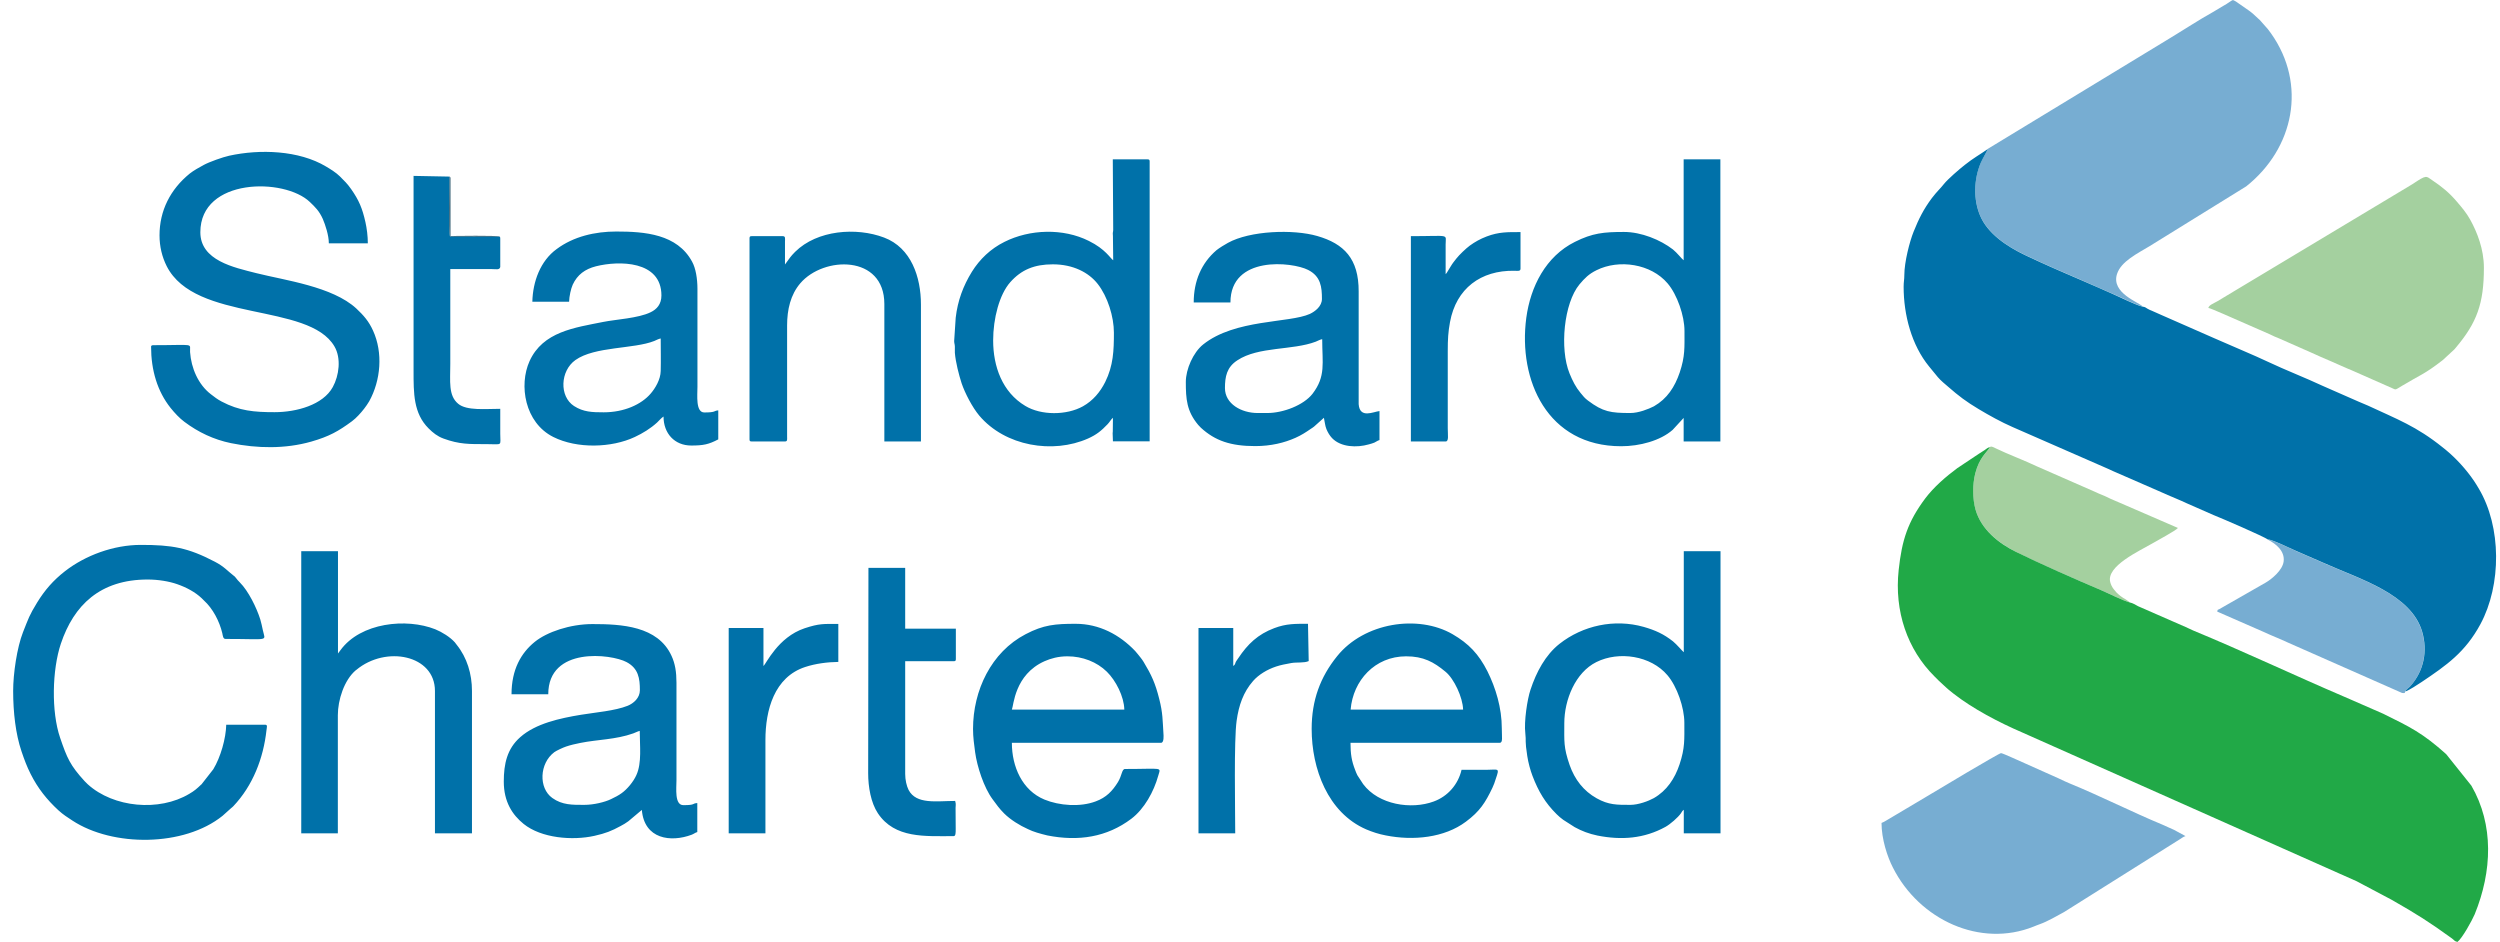 <svg width="146" height="55" viewBox="0 0 146 55" fill="none" xmlns="http://www.w3.org/2000/svg">
<g clip-path="url(#clip0_5193_2168)">
<path d="M128.966 17.983C129.098 17.991 130.503 18.629 130.758 18.735L132.534 19.513C132.723 19.611 132.903 19.685 133.125 19.775L134.925 20.569C135.328 20.749 135.714 20.929 136.134 21.101C136.545 21.273 136.906 21.453 137.317 21.616L139.709 22.672C139.931 22.77 139.857 22.787 140.276 22.533C141.32 21.903 141.591 21.862 142.66 21.027L143.334 20.405C143.383 20.356 143.383 20.356 143.424 20.299C144.649 18.842 145.06 17.737 145.06 15.633C145.06 14.545 144.657 13.546 144.263 12.834C144.041 12.433 143.778 12.122 143.49 11.787C143.046 11.263 142.619 10.911 142.043 10.526C141.674 10.281 141.739 10.183 140.885 10.755L130.059 17.254C129.862 17.369 129.69 17.475 129.501 17.59C129.229 17.745 129.016 17.811 128.966 17.983ZM124.388 35.186C124.347 35.154 124.388 35.178 124.322 35.129C124.051 34.916 123.977 34.965 123.599 34.597C123.591 34.589 123.583 34.581 123.583 34.581C123.574 34.572 123.566 34.564 123.566 34.556C123.517 34.499 123.484 34.466 123.435 34.401C123.344 34.278 123.278 34.155 123.237 33.991C122.999 33.058 124.947 32.174 125.703 31.733C125.991 31.561 127.084 30.98 127.191 30.832L123.772 29.351C123.525 29.236 123.303 29.163 123.073 29.04C122.843 28.925 122.629 28.86 122.399 28.745L118.963 27.239C118.306 26.92 117.204 26.503 116.571 26.192C116.514 26.167 116.464 26.134 116.399 26.11C116.267 26.061 116.251 26.077 116.218 26.11C116.029 26.437 115.593 26.724 115.355 27.648C115.19 28.303 115.182 29.122 115.371 29.76C115.7 30.922 116.736 31.724 117.722 32.224C119.062 32.895 121.215 33.836 122.687 34.458C123.188 34.663 123.887 35.039 124.388 35.186Z" fill="#A4D09F"/>
<path d="M116.078 8.699C115.988 8.945 115.799 9.207 115.676 9.501C115.265 10.467 115.24 11.637 115.635 12.579C116.078 13.626 117.172 14.371 118.257 14.887C119.358 15.41 120.542 15.926 121.676 16.409C122.251 16.654 122.802 16.916 123.394 17.162C123.788 17.326 124.783 17.833 125.128 17.898C124.947 17.661 123.279 17.129 123.632 16.008C123.862 15.271 124.824 14.805 125.531 14.379L131.178 10.884C133.972 8.666 134.737 4.934 132.632 1.955C132.575 1.873 132.509 1.791 132.443 1.701L131.95 1.145C131.942 1.137 131.934 1.128 131.926 1.128L131.589 0.817C131.506 0.736 131.432 0.695 131.342 0.621L130.578 0.089C130.339 -0.058 130.413 -0.001 130.035 0.228L129.197 0.727C128.613 1.038 127.166 1.971 126.476 2.381L116.078 8.699ZM109.881 48.059C109.881 49 110.218 50.031 110.547 50.669C112.092 53.73 115.659 55.359 118.758 54.115C118.889 54.066 118.988 54.017 119.136 53.968C119.539 53.829 120.155 53.477 120.542 53.264L127.298 49.016C127.421 48.942 127.512 48.861 127.635 48.828L126.953 48.459C126.739 48.37 126.525 48.263 126.279 48.157C124.594 47.461 122.572 46.446 120.903 45.767C120.681 45.677 120.459 45.57 120.237 45.464L118.224 44.564C118.026 44.482 116.958 43.983 116.859 43.983C116.744 43.983 113.054 46.192 112.511 46.52L110.349 47.805C110.218 47.878 110.012 48.017 109.881 48.059ZM140.457 40.39C140.556 40.234 140.646 40.193 140.761 40.07C141.542 39.195 141.781 38.032 141.444 36.887C140.803 34.701 137.827 33.834 135.78 32.917C135.222 32.672 134.663 32.426 134.087 32.181C133.964 32.123 132.567 31.452 132.443 31.517C132.912 31.755 133.446 32.181 133.364 32.794C133.298 33.302 132.682 33.809 132.32 34.022L129.616 35.569C129.493 35.634 129.525 35.569 129.484 35.716L132.213 36.911C132.682 37.132 133.126 37.296 133.594 37.517L140.285 40.471C140.49 40.488 140.433 40.463 140.457 40.39Z" fill="#77ADD2"/>
<path d="M132.452 31.511C132.575 31.446 133.973 32.125 134.096 32.174C134.663 32.42 135.23 32.665 135.789 32.911C137.836 33.827 140.803 34.695 141.452 36.88C141.789 38.026 141.551 39.188 140.77 40.064C140.655 40.195 140.556 40.228 140.466 40.383C140.647 40.342 141.247 39.949 141.428 39.827C142.891 38.844 143.968 38.091 144.855 36.455C146.096 34.155 146.088 30.766 144.765 28.54C144.658 28.36 144.6 28.262 144.485 28.09C144.017 27.394 143.4 26.748 142.94 26.363C142.907 26.338 142.899 26.33 142.874 26.306C142.792 26.232 142.743 26.199 142.652 26.126C141.115 24.89 139.989 24.481 138.288 23.687C138.099 23.597 137.934 23.547 137.745 23.457L135.641 22.533C134.68 22.082 133.422 21.591 132.493 21.149C131.597 20.724 130.299 20.192 129.345 19.766L126.197 18.383C125.992 18.293 125.86 18.228 125.663 18.146C125.581 18.113 125.498 18.08 125.416 18.031C125.318 17.974 125.285 17.925 125.128 17.908C124.783 17.843 123.789 17.344 123.394 17.172C122.811 16.918 122.252 16.664 121.676 16.419C120.542 15.936 119.358 15.42 118.257 14.896C117.164 14.373 116.071 13.628 115.635 12.588C115.24 11.647 115.265 10.485 115.676 9.511C115.808 9.208 115.988 8.946 116.079 8.709C115.627 9.028 115.24 9.233 114.739 9.634C114.427 9.879 113.761 10.452 113.531 10.739C113.301 11.033 113.144 11.148 112.824 11.565C112.339 12.212 112.051 12.793 111.755 13.53C111.525 14.094 111.213 15.306 111.213 16.059C111.213 16.345 111.172 16.451 111.172 16.746C111.172 18.399 111.64 20.159 112.659 21.403L113.169 22.025C113.358 22.246 113.588 22.426 113.777 22.59C114.394 23.13 114.829 23.457 115.553 23.891C116.153 24.251 116.876 24.652 117.534 24.939L122.885 27.28C123.065 27.353 123.246 27.443 123.411 27.517L126.057 28.671C126.419 28.835 126.764 28.982 127.134 29.138C127.307 29.203 127.479 29.293 127.668 29.375L129.271 30.079C129.805 30.292 132.189 31.323 132.452 31.511ZM9.316 13.742C9.316 14.397 9.464 15.003 9.735 15.543C11.404 18.841 18.029 17.646 19.533 20.233C19.935 20.92 19.804 21.935 19.434 22.606C18.867 23.646 17.313 24.071 16.039 24.071C14.848 24.071 13.976 23.998 12.941 23.449C12.678 23.31 12.53 23.187 12.316 23.024C11.576 22.459 11.165 21.493 11.1 20.56C11.067 20.02 11.453 20.159 8.946 20.159C8.88 20.159 8.823 20.184 8.823 20.241C8.823 21.624 9.193 22.86 9.965 23.826C10.187 24.104 10.491 24.431 10.771 24.636C11.576 25.242 12.489 25.675 13.491 25.88C15.02 26.191 16.656 26.224 18.177 25.79C19.229 25.487 19.763 25.184 20.552 24.603C20.807 24.415 21.078 24.112 21.267 23.867C21.366 23.736 21.473 23.588 21.563 23.433C22.237 22.213 22.377 20.601 21.785 19.308C21.538 18.76 21.234 18.416 20.807 18.015C19.409 16.73 16.664 16.378 14.971 15.952C13.656 15.617 11.7 15.216 11.7 13.562C11.7 10.379 16.607 10.37 18.094 11.795C18.407 12.097 18.637 12.31 18.851 12.785C18.998 13.129 19.204 13.742 19.204 14.209H21.481C21.481 13.783 21.423 13.341 21.341 12.973C21.16 12.163 20.963 11.696 20.511 11.05C20.289 10.731 20.116 10.567 19.845 10.297C19.631 10.084 19.302 9.879 19.04 9.724C17.453 8.774 15.176 8.701 13.384 9.094C13.015 9.175 12.226 9.454 11.897 9.634C11.626 9.781 11.313 9.953 11.075 10.141C9.949 11.058 9.316 12.302 9.316 13.742ZM0.768 40.35C0.768 41.611 0.916 42.871 1.253 43.87C1.425 44.377 1.565 44.754 1.787 45.196C2.214 46.047 2.74 46.702 3.414 47.324C3.702 47.586 3.932 47.725 4.228 47.921C6.587 49.468 10.746 49.46 12.998 47.643L13.491 47.201C13.557 47.144 13.557 47.152 13.623 47.086C14.765 45.883 15.382 44.287 15.563 42.642C15.579 42.47 15.645 42.323 15.48 42.323H13.212C13.195 43.125 12.883 44.222 12.456 44.925L11.765 45.809C11.757 45.818 11.749 45.826 11.741 45.826C11.502 46.055 11.354 46.186 11.058 46.358C9.299 47.414 6.628 47.168 5.124 45.801L4.943 45.621C4.096 44.696 3.916 44.271 3.513 43.092C2.987 41.562 3.044 39.114 3.554 37.592C4.31 35.341 5.847 33.844 8.625 33.844C9.242 33.844 9.875 33.95 10.343 34.114C10.886 34.302 11.404 34.58 11.782 34.94L11.905 35.063C12.431 35.538 12.817 36.283 12.982 36.978C13.015 37.126 13.023 37.314 13.171 37.314C15.801 37.314 15.489 37.478 15.349 36.798C15.308 36.602 15.258 36.364 15.201 36.176C14.987 35.489 14.502 34.507 14.009 34.016L13.869 33.868C13.861 33.86 13.853 33.852 13.853 33.844L13.746 33.713C13.697 33.655 13.705 33.664 13.639 33.614C13.278 33.336 13.097 33.091 12.546 32.804C10.968 31.978 10.039 31.822 8.223 31.822C6.628 31.822 4.984 32.436 3.801 33.353C3.11 33.893 2.617 34.458 2.165 35.194C1.696 35.963 1.68 36.078 1.343 36.921C0.99 37.821 0.768 39.352 0.768 40.35ZM58 19.881C58 18.604 58.361 17.196 59.003 16.476C59.652 15.748 60.408 15.437 61.485 15.437C62.669 15.437 63.581 15.911 64.107 16.582C64.691 17.327 65.052 18.498 65.052 19.431C65.052 20.47 65.019 21.354 64.543 22.312C64.247 22.901 63.828 23.4 63.244 23.728C62.291 24.26 60.803 24.268 59.874 23.703C58.534 22.901 58 21.403 58 19.881ZM65.011 13.423C65.011 13.562 64.97 13.546 64.995 13.775L65.011 15.199C64.838 15.085 64.567 14.553 63.589 14.07C62.085 13.317 60.137 13.382 58.657 14.127C57.852 14.528 57.219 15.134 56.759 15.87C56.249 16.697 55.929 17.556 55.813 18.555L55.723 19.922C55.731 20.094 55.756 20.069 55.764 20.241C55.772 20.356 55.756 20.486 55.764 20.601C55.805 21.141 56.002 21.902 56.159 22.385C56.356 22.966 56.783 23.785 57.186 24.268C58.707 26.068 61.493 26.518 63.54 25.61C64.049 25.381 64.321 25.152 64.682 24.775C64.797 24.661 64.888 24.481 64.995 24.399L64.987 25.201C64.987 25.209 64.978 25.291 64.978 25.299L64.995 25.774H67.14V9.429C67.14 9.339 67.115 9.306 67.017 9.306H64.987L65.011 13.423ZM95.21 24.12C94.067 24.12 93.615 24.055 92.736 23.392C92.546 23.253 92.448 23.122 92.3 22.942C92.02 22.606 91.84 22.246 91.659 21.804C91.075 20.364 91.33 17.704 92.242 16.607C92.546 16.247 92.785 16.001 93.237 15.78C94.552 15.126 96.418 15.404 97.388 16.55C97.947 17.204 98.374 18.44 98.374 19.324C98.374 20.29 98.415 20.797 98.095 21.755C97.807 22.598 97.363 23.286 96.59 23.728C96.27 23.891 95.695 24.12 95.21 24.12ZM98.325 15.199C98.234 15.142 97.938 14.757 97.7 14.569C96.969 14.004 95.851 13.546 94.84 13.546C93.656 13.546 92.999 13.611 91.971 14.127C90.278 14.97 89.382 16.73 89.135 18.563C88.65 22.205 90.368 26.06 94.675 26.06C95.752 26.06 96.96 25.741 97.684 25.103L98.325 24.407V25.782H100.47V9.306H98.325V15.199ZM95.21 47.004C94.429 47.004 93.944 47.013 93.245 46.62C92.481 46.194 91.963 45.523 91.667 44.68C91.305 43.632 91.355 43.297 91.355 42.241C91.355 40.866 92.004 39.27 93.229 38.664C94.544 38.01 96.41 38.288 97.379 39.434C97.938 40.088 98.366 41.324 98.366 42.208C98.366 43.182 98.407 43.673 98.086 44.639C97.807 45.474 97.338 46.178 96.582 46.611C96.27 46.783 95.686 47.004 95.21 47.004ZM98.325 38.083C98.259 38.034 97.914 37.625 97.7 37.453C97.157 37.027 96.673 36.806 95.99 36.61C94.281 36.127 92.439 36.528 91.075 37.6C90.253 38.247 89.719 39.254 89.382 40.277C89.193 40.833 88.996 42.143 89.078 42.814C89.135 43.297 89.045 43.223 89.193 44.156C89.25 44.533 89.374 44.991 89.497 45.31C89.85 46.235 90.245 46.89 90.903 47.545C91.034 47.675 91.141 47.766 91.297 47.88L91.963 48.306C92.382 48.535 92.785 48.69 93.294 48.797C94.692 49.075 96.015 48.977 97.264 48.289C97.544 48.134 97.996 47.741 98.168 47.495C98.234 47.397 98.234 47.364 98.333 47.291V48.666H100.478V32.19H98.333V38.083H98.325ZM74.011 24.12H73.444C72.499 24.12 71.537 23.588 71.537 22.664C71.537 21.992 71.644 21.444 72.261 21.043C73.494 20.225 75.483 20.47 76.839 19.954C76.979 19.897 77.085 19.832 77.217 19.807C77.217 21.215 77.439 21.968 76.65 22.999C76.132 23.662 74.94 24.12 74.011 24.12ZM69.713 17.663H71.858C71.858 14.905 75.466 15.289 76.395 15.764C77.135 16.14 77.201 16.763 77.201 17.458C77.201 17.884 76.806 18.187 76.494 18.334C75.302 18.874 72.121 18.629 70.263 20.118C69.68 20.585 69.252 21.567 69.252 22.303C69.252 23.302 69.302 24.014 69.976 24.816L70.132 24.98C70.962 25.741 71.874 26.052 73.305 26.052C74.225 26.052 75.014 25.856 75.655 25.569C76.001 25.414 76.255 25.25 76.551 25.045C76.617 24.996 76.675 24.972 76.74 24.914L77.316 24.399C77.365 24.611 77.381 24.857 77.464 25.062C77.546 25.258 77.653 25.438 77.792 25.585C78.31 26.126 79.247 26.15 79.93 25.954C80.061 25.913 80.16 25.896 80.266 25.847C80.39 25.79 80.439 25.733 80.562 25.7V24.006C80.217 24.039 79.412 24.472 79.346 23.605V20.781C79.346 19.529 79.346 18.277 79.346 17.024C79.354 15.109 78.491 14.233 76.929 13.783C75.516 13.374 72.992 13.472 71.71 14.184C71.513 14.291 71.209 14.479 71.044 14.61C70.165 15.363 69.713 16.411 69.713 17.663ZM34.122 47.004C33.44 47.004 32.84 47.021 32.256 46.603C31.443 46.022 31.5 44.582 32.371 43.927C32.495 43.837 32.881 43.657 33.054 43.6C33.317 43.51 33.604 43.444 33.892 43.387C34.911 43.182 35.939 43.199 36.983 42.83C37.139 42.773 37.229 42.716 37.361 42.683C37.361 43.542 37.492 44.557 37.163 45.269C36.991 45.654 36.629 46.088 36.309 46.317C36.12 46.456 35.922 46.554 35.684 46.669C35.314 46.849 34.665 47.004 34.122 47.004ZM29.873 40.547H32.018C32.018 37.739 35.7 38.19 36.588 38.664C37.287 39.033 37.369 39.622 37.369 40.309C37.369 40.76 36.999 41.079 36.654 41.218C35.914 41.513 34.78 41.603 33.933 41.742C32.7 41.946 31.287 42.249 30.382 43.051C29.61 43.731 29.421 44.614 29.421 45.646C29.421 46.824 29.922 47.586 30.58 48.117C31.615 48.952 33.432 49.1 34.714 48.813C35.372 48.666 35.717 48.527 36.243 48.24C36.424 48.142 36.539 48.077 36.695 47.962L37.484 47.299C37.624 49.01 39.177 49.206 40.394 48.748C40.525 48.699 40.599 48.625 40.722 48.592V46.898C40.394 46.922 40.632 47.021 39.909 47.021C39.383 47.021 39.506 46.03 39.506 45.564V39.876C39.506 39.237 39.424 38.746 39.218 38.304C38.421 36.553 36.284 36.446 34.599 36.446C33.3 36.446 31.944 36.905 31.229 37.486C30.432 38.132 29.873 39.098 29.873 40.547ZM35.257 24.079C34.583 24.079 34.065 24.063 33.522 23.711C32.651 23.146 32.717 21.657 33.604 21.027C34.73 20.225 37.016 20.388 38.207 19.914C38.339 19.856 38.462 19.791 38.585 19.766C38.585 20.396 38.602 21.043 38.585 21.665C38.577 22.172 38.257 22.688 38.002 22.983C37.459 23.621 36.448 24.079 35.257 24.079ZM31.089 17.622H33.235C33.243 17.303 33.341 16.861 33.448 16.623C33.719 16.042 34.163 15.715 34.804 15.551C36.136 15.216 38.627 15.207 38.627 17.254C38.627 17.769 38.355 18.064 37.994 18.236C37.279 18.588 35.955 18.653 35.232 18.8C33.563 19.136 31.706 19.365 30.925 21.092C30.292 22.492 30.645 24.685 32.314 25.52C33.703 26.216 35.717 26.158 37.073 25.52C37.542 25.299 37.985 25.029 38.372 24.677C38.503 24.554 38.602 24.423 38.75 24.325C38.75 25.307 39.391 26.019 40.369 26.019C41.076 26.019 41.388 25.954 41.947 25.659V23.965C41.66 23.989 41.832 24.088 41.133 24.088C40.616 24.088 40.731 23.073 40.731 22.598V16.869C40.731 16.28 40.632 15.666 40.418 15.281C39.547 13.669 37.657 13.521 35.988 13.521C34.755 13.521 33.498 13.808 32.511 14.544C31.558 15.232 31.114 16.451 31.089 17.622ZM62.34 38.329C63.219 38.329 64.058 38.656 64.641 39.229C65.167 39.745 65.644 40.678 65.66 41.439H59.093C59.2 41.218 59.241 39.401 61 38.615C61.37 38.452 61.806 38.329 62.34 38.329ZM56.825 42.568C56.825 43.043 56.89 43.51 56.948 43.935C57.063 44.77 57.457 45.989 57.967 46.677C58.197 46.988 58.353 47.217 58.641 47.504C59.011 47.872 59.553 48.208 60.03 48.42C60.211 48.502 60.334 48.559 60.556 48.625C60.745 48.682 60.951 48.739 61.164 48.789C62.973 49.149 64.641 48.895 66.071 47.815C66.828 47.242 67.386 46.227 67.641 45.302C67.789 44.77 67.954 44.909 65.701 44.909C65.513 44.909 65.529 45.277 65.291 45.67C64.962 46.202 64.608 46.571 63.992 46.8C63.088 47.144 61.863 47.053 60.992 46.693C59.693 46.153 59.093 44.77 59.093 43.379H67.806C67.987 43.379 67.954 42.945 67.945 42.839C67.896 42.102 67.913 41.644 67.699 40.817C67.469 39.9 67.247 39.417 66.787 38.656C66.688 38.492 66.581 38.37 66.458 38.214C66.384 38.124 66.376 38.108 66.293 38.018C65.389 37.068 64.197 36.43 62.816 36.43C61.633 36.43 60.943 36.487 59.899 37.036C57.885 38.083 56.825 40.326 56.825 42.568ZM82.116 38.329C83.127 38.329 83.727 38.656 84.417 39.229C84.919 39.638 85.428 40.735 85.445 41.439H78.877C79.017 39.745 80.291 38.329 82.116 38.329ZM76.601 42.568C76.601 44.885 77.538 47.463 79.79 48.437C80.16 48.592 80.505 48.707 80.932 48.789C82.535 49.108 84.352 48.928 85.609 47.986C86.423 47.381 86.743 46.873 87.154 46.014C87.253 45.809 87.278 45.711 87.352 45.49C87.59 44.803 87.516 44.958 86.776 44.958C86.3 44.958 85.831 44.958 85.354 44.958C85.157 45.809 84.557 46.505 83.727 46.808C82.42 47.291 80.513 47.004 79.609 45.793L79.272 45.277C79.223 45.179 79.181 45.081 79.14 44.966C78.935 44.443 78.869 44.033 78.869 43.379H87.582C87.779 43.379 87.705 43.059 87.705 42.527C87.705 41.349 87.352 40.178 86.867 39.205C86.357 38.198 85.773 37.584 84.828 37.036C82.814 35.873 79.666 36.356 78.088 38.321C77.102 39.54 76.601 40.899 76.601 42.568ZM17.585 48.666H19.73V41.766C19.73 40.891 20.092 39.72 20.782 39.139C20.79 39.131 20.799 39.123 20.807 39.123C22.533 37.682 25.401 38.247 25.401 40.35V48.666H27.563V40.35C27.563 39.36 27.275 38.402 26.667 37.65C26.618 37.592 26.618 37.584 26.56 37.51C26.289 37.208 25.821 36.913 25.418 36.749C23.741 36.086 21.061 36.348 19.878 37.977L19.738 38.165V32.19H17.593V48.666H17.585ZM45.843 15.445V14.111C45.843 13.939 45.884 13.792 45.72 13.792H43.895C43.805 13.792 43.772 13.816 43.772 13.914V25.659C43.772 25.749 43.797 25.782 43.895 25.782H45.843C45.999 25.782 45.967 25.651 45.967 25.504V19.005C45.967 18.088 46.164 17.213 46.739 16.542C48.104 14.946 51.646 14.872 51.646 17.753V25.782H53.783V17.786C53.783 16.181 53.216 14.471 51.63 13.873C50.011 13.26 47.725 13.431 46.435 14.708C46.164 14.978 46.098 15.101 45.909 15.355L45.843 15.445ZM50.701 45.155C50.701 45.957 50.857 46.873 51.268 47.495C52.255 48.977 54.03 48.83 55.69 48.83C55.813 48.83 55.813 48.658 55.813 48.388L55.805 47.176C55.805 47.103 55.805 47.168 55.813 47.053C55.822 46.898 55.805 46.89 55.781 46.775C54.696 46.775 53.512 46.996 53.06 46.129C52.945 45.9 52.863 45.547 52.863 45.196V38.615H55.698C55.789 38.615 55.822 38.591 55.822 38.492V36.716H52.863V33.164H50.717L50.701 45.155ZM29.182 13.816L26.281 13.808C26.191 13.513 26.256 10.853 26.256 10.313L24.152 10.272V21.657C24.152 22.966 24.144 24.137 25.032 25.021C25.286 25.274 25.541 25.479 25.895 25.61C26.832 25.954 27.407 25.937 28.401 25.937C29.38 25.937 29.215 26.076 29.215 25.332C29.215 24.849 29.215 24.366 29.215 23.875C28.377 23.875 27.251 23.998 26.758 23.58C26.174 23.097 26.297 22.271 26.297 21.248V15.715C27.111 15.715 27.917 15.707 28.73 15.715C28.969 15.715 29.174 15.78 29.215 15.592V13.939C29.199 13.816 29.232 13.914 29.182 13.816ZM72.022 38.894V36.675H69.992V48.666H72.137C72.137 47.266 72.055 43.239 72.22 42.086C72.343 41.202 72.606 40.424 73.181 39.769C73.502 39.401 74.003 39.098 74.521 38.926C74.817 38.828 75.064 38.787 75.409 38.722C75.729 38.664 76.165 38.73 76.428 38.607L76.387 36.43C75.647 36.43 75.129 36.414 74.414 36.684C73.461 37.044 72.869 37.608 72.318 38.435C72.261 38.517 72.211 38.583 72.17 38.656C72.121 38.779 72.137 38.812 72.022 38.894ZM44.586 38.894V36.675H42.556V48.666H44.701V43.215C44.701 41.463 45.219 39.54 47.027 38.951C47.627 38.754 48.325 38.664 48.958 38.656V36.438C48.087 36.438 47.857 36.405 46.986 36.692C45.424 37.216 44.742 38.779 44.586 38.894ZM84.425 16.01V14.274C84.425 13.636 84.721 13.792 82.395 13.792V25.782H84.425C84.623 25.782 84.549 25.405 84.549 25.013V20.495C84.549 19.815 84.573 19.39 84.68 18.809C85.042 16.844 86.48 15.78 88.437 15.813C88.618 15.813 88.798 15.862 88.798 15.69V13.554C88.059 13.554 87.541 13.538 86.826 13.808C86.439 13.955 86.135 14.127 85.831 14.348C85.609 14.512 85.215 14.888 85.05 15.101C84.935 15.248 84.82 15.388 84.73 15.543L84.499 15.919C84.491 15.928 84.483 15.936 84.483 15.944C84.409 16.034 84.483 15.944 84.425 16.01Z" fill="#0071A9"/>
<path d="M124.387 35.186C123.886 35.039 123.187 34.67 122.686 34.458C121.215 33.836 119.061 32.886 117.721 32.223C116.727 31.732 115.699 30.922 115.37 29.76C115.19 29.113 115.19 28.303 115.354 27.648C115.592 26.723 116.02 26.437 116.217 26.109C116.069 26.142 116.02 26.208 115.897 26.289C115.773 26.371 115.699 26.412 115.576 26.494L114.31 27.337C113.636 27.836 112.937 28.442 112.436 29.105C111.417 30.472 111.072 31.527 110.883 33.287C110.62 35.702 111.392 37.928 112.97 39.499L113.233 39.761C113.611 40.097 113.62 40.146 114.072 40.498C115.206 41.39 116.76 42.2 118.075 42.765L137.629 51.465L139.667 52.545C141.147 53.388 141.87 53.847 143.193 54.804C143.333 54.903 143.317 54.96 143.514 55.009C143.785 54.812 144.369 53.757 144.525 53.388C145.544 50.884 145.651 48.167 144.328 45.883L142.856 44.042C141.467 42.798 140.76 42.462 139.182 41.684L137.349 40.882C137.185 40.817 137.07 40.76 136.897 40.686C134.045 39.467 130.922 37.993 128.086 36.823C127.913 36.749 127.823 36.7 127.642 36.618L124.856 35.399C124.7 35.317 124.56 35.219 124.387 35.186Z" fill="#21A947"/>
<path d="M29.181 13.816C29.033 13.742 26.535 13.783 26.304 13.783V10.394C26.28 10.296 26.304 10.37 26.263 10.312C26.263 10.845 26.198 13.505 26.288 13.807L29.181 13.816Z" fill="#00354E"/>
</g>
<defs>
<clipPath id="clip0_5193_2168">
<rect width="145" height="55" fill="white" transform="translate(0.768)"/>
</clipPath>
</defs>
</svg>
